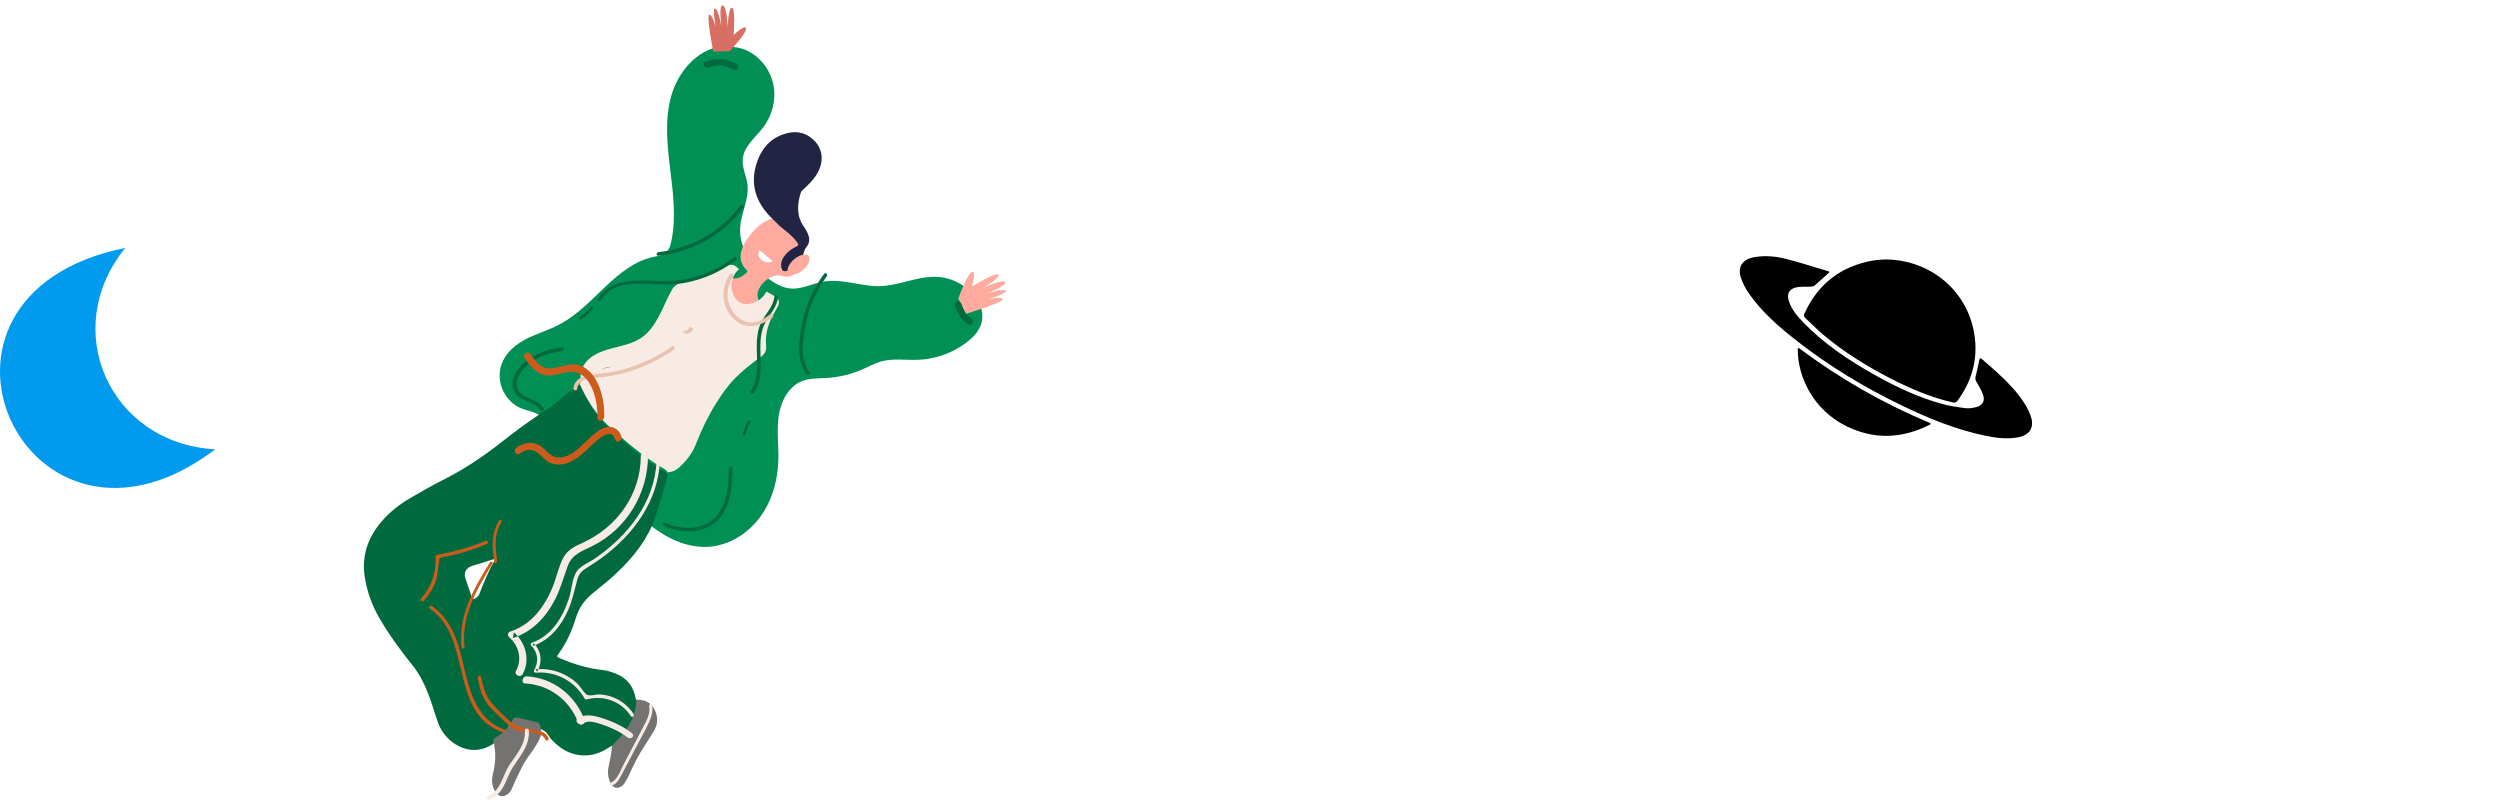 <?xml version="1.0" encoding="utf-8"?>
<svg width="302px" height="98px" viewbox="0 0 302 98" version="1.1" xmlns:xlink="http://www.w3.org/1999/xlink" xmlns="http://www.w3.org/2000/svg">
  <defs>
    <filter id="filter_1">
      <feColorMatrix in="SourceGraphic" type="matrix" values="0 0 0 0 1 0 0 0 0 1 0 0 0 0 1 0 0 0 1 0" />
    </filter>
    <filter id="filter_2">
      <feColorMatrix in="SourceGraphic" type="matrix" values="0 0 0 0 1 0 0 0 0 0.667 0 0 0 0 0.62 0 0 0 1 0" />
    </filter>
    <path d="M0 0L26 0L26 29L0 29L0 0Z" id="path_1" />
    <path d="M20.023 0L54.176 16.657L34.153 57.71L0 41.053L20.023 0Z" id="path_2" />
    <path d="M2.527 0L6.854 2.11L4.327 7.292L0 5.182L2.527 0Z" id="path_3" />
    <path d="M4.273 0L5.691 0.692L1.418 9.453L0 8.762L4.273 0Z" id="path_4" />
    <clipPath id="mask_1">
      <use xlink:href="#path_1" />
    </clipPath>
    <clipPath id="mask_2">
      <use xlink:href="#path_2" />
    </clipPath>
    <clipPath id="mask_3">
      <use xlink:href="#path_3" />
    </clipPath>
    <clipPath id="mask_4">
      <use xlink:href="#path_4" />
    </clipPath>
  </defs>
  <g id="Group-83">
    <g id="space" transform="translate(210 30.947)" filter="url(#filter_1)">
      <path d="M7.832 6.886C7.727 7.114 7.715 7.277 7.913 7.461C8.647 8.141 9.341 8.869 10.108 9.508C12.614 11.603 15.377 13.319 18.282 14.806C20.663 16.021 23.112 17.069 25.735 17.665C25.981 17.72 26.138 17.68 26.296 17.465C28.228 14.842 28.902 11.931 28.208 8.765C27.147 3.935 22.874 0.441 17.613 0.393C17.185 0.429 16.604 0.429 16.043 0.533C12.198 1.232 9.45 3.343 7.832 6.886ZM34.369 17.748C33.498 16.381 32.368 15.226 31.182 14.13C30.536 13.53 29.858 12.963 29.184 12.379C29.088 12.295 28.987 12.327 28.959 12.455C28.797 13.195 28.652 13.89 28.482 14.582C28.43 14.798 28.458 14.946 28.575 15.146C28.89 15.689 29.229 16.241 29.414 16.833C29.632 17.529 29.281 18.048 28.559 18.232C28.148 18.336 27.7 18.412 27.284 18.36C26.356 18.248 25.42 18.112 24.52 17.868C21.571 17.073 18.831 15.773 16.188 14.278C13.106 12.535 10.172 10.584 7.699 8.025C6.957 7.258 6.255 6.45 5.924 5.406C5.645 4.535 5.96 3.943 6.868 3.759C7.38 3.655 7.929 3.715 8.458 3.683C8.651 3.671 8.893 3.667 9.027 3.555C9.595 3.08 10.136 2.572 10.701 2.056C10.798 1.968 10.846 1.884 10.814 1.864C10.794 1.852 10.774 1.844 10.749 1.836C9.002 1.32 7.271 0.753 5.508 0.309C4.27 -0.003 2.987 -0.107 1.703 0.129C0.291 0.389 -0.314 1.328 0.158 2.676C0.384 3.319 0.719 3.955 1.114 4.519C2.708 6.802 4.802 8.601 6.985 10.3C10.899 13.351 15.131 15.897 19.606 18.052C22.834 19.608 26.146 20.963 29.681 21.691C30.976 21.958 32.283 22.122 33.602 21.886C35.031 21.631 35.624 20.663 35.144 19.304C34.95 18.76 34.68 18.236 34.369 17.748ZM22.971 20.347C23.088 20.287 23.084 20.199 22.963 20.147C17.294 17.772 12.081 14.786 7.195 11.136C7.09 11.06 7.005 11.1 7.001 11.228C6.989 14.694 8.974 18.584 12.791 20.491C16.188 22.19 19.566 22.07 22.971 20.347Z" transform="translate(0.166 0)" id="Shape" fill="#000000" stroke="none" />
    </g>
    <path d="M6.982 2.717C6.848 2.861 6.719 3.004 6.583 3.142C6.22 3.513 5.853 3.88 5.487 4.248C5.43 4.306 5.368 4.362 5.315 4.426C5.295 4.452 5.281 4.497 5.287 4.53C5.419 5.348 5.555 6.166 5.69 6.985C5.691 6.988 5.69 6.992 5.689 6.998C5.687 7.005 5.654 6.993 5.613 6.97C5.471 6.894 5.332 6.819 5.193 6.742C4.642 6.442 4.09 6.142 3.54 5.839C3.492 5.813 3.459 5.825 3.418 5.847C2.729 6.224 2.04 6.6 1.35 6.975C1.338 6.982 1.326 6.988 1.314 6.994C1.293 7.004 1.282 6.973 1.29 6.926C1.322 6.732 1.351 6.544 1.382 6.357C1.484 5.743 1.588 5.13 1.687 4.516C1.692 4.487 1.672 4.444 1.65 4.422C1.293 4.057 0.93 3.698 0.576 3.329C0.382 3.128 0.198 2.916 0.018 2.715C-0.014 2.68 -0.002 2.646 0.043 2.639C0.138 2.624 0.249 2.606 0.36 2.59C0.844 2.517 1.329 2.444 1.813 2.37C1.975 2.345 2.137 2.316 2.3 2.299C2.362 2.292 2.391 2.265 2.417 2.211C2.754 1.496 3.094 0.783 3.434 0.07C3.441 0.054 3.449 0.039 3.458 0.023C3.471 -0.003 3.492 -0.008 3.505 0.014C3.513 0.027 3.52 0.039 3.526 0.053C3.87 0.773 4.214 1.494 4.555 2.216C4.58 2.269 4.608 2.291 4.666 2.299C5.376 2.405 6.086 2.513 6.796 2.621C6.85 2.629 6.903 2.637 6.957 2.644C7.003 2.649 7.014 2.683 6.982 2.717Z" transform="translate(295 41.947)" id="Path" fill="#FFFFFF" stroke="none" />
    <path d="M10.971 4.27C10.761 4.496 10.558 4.721 10.345 4.937C9.774 5.52 9.197 6.097 8.623 6.676C8.532 6.767 8.436 6.855 8.353 6.955C8.32 6.995 8.299 7.067 8.307 7.118C8.516 8.404 8.729 9.689 8.941 10.976C8.942 10.981 8.941 10.988 8.94 10.997C8.937 11.008 8.884 10.989 8.82 10.954C8.598 10.834 8.379 10.715 8.16 10.595C7.294 10.123 6.427 9.652 5.563 9.176C5.488 9.134 5.436 9.154 5.371 9.189C4.288 9.781 3.206 10.371 2.122 10.961C2.103 10.972 2.084 10.981 2.064 10.99C2.032 11.006 2.015 10.957 2.028 10.883C2.077 10.579 2.123 10.284 2.172 9.989C2.332 9.025 2.496 8.062 2.651 7.097C2.659 7.051 2.628 6.984 2.594 6.948C2.032 6.375 1.462 5.811 0.905 5.232C0.601 4.915 0.312 4.583 0.028 4.266C-0.021 4.211 -0.004 4.158 0.068 4.146C0.218 4.123 0.391 4.095 0.566 4.069C1.326 3.955 2.088 3.84 2.849 3.724C3.104 3.685 3.358 3.639 3.614 3.612C3.711 3.602 3.758 3.56 3.798 3.474C4.328 2.352 4.863 1.231 5.396 0.11C5.407 0.085 5.42 0.062 5.434 0.036C5.455 -0.005 5.488 -0.013 5.508 0.021C5.52 0.042 5.532 0.062 5.542 0.083C6.081 1.215 6.622 2.348 7.158 3.483C7.197 3.565 7.241 3.6 7.332 3.613C8.448 3.779 9.563 3.95 10.68 4.119C10.764 4.132 10.848 4.144 10.932 4.155C11.004 4.163 11.022 4.215 10.971 4.27Z" transform="translate(31 30.947)" id="Path" fill="#FFFFFF" stroke="none" />
    <path d="M10.971 4.27C10.761 4.496 10.558 4.721 10.345 4.937C9.774 5.52 9.197 6.097 8.623 6.676C8.532 6.767 8.436 6.855 8.353 6.955C8.32 6.995 8.299 7.067 8.307 7.118C8.516 8.404 8.729 9.689 8.941 10.976C8.942 10.981 8.941 10.988 8.94 10.997C8.937 11.008 8.884 10.989 8.82 10.954C8.598 10.834 8.379 10.715 8.16 10.595C7.294 10.123 6.427 9.652 5.563 9.176C5.488 9.134 5.436 9.154 5.371 9.189C4.288 9.781 3.206 10.371 2.122 10.961C2.103 10.972 2.084 10.981 2.064 10.99C2.032 11.006 2.015 10.957 2.028 10.883C2.077 10.579 2.123 10.284 2.172 9.989C2.332 9.025 2.496 8.062 2.651 7.097C2.659 7.051 2.628 6.984 2.594 6.948C2.032 6.375 1.462 5.811 0.905 5.232C0.601 4.915 0.312 4.583 0.028 4.266C-0.021 4.211 -0.004 4.158 0.068 4.146C0.218 4.123 0.391 4.095 0.566 4.069C1.326 3.955 2.088 3.84 2.849 3.724C3.104 3.685 3.358 3.639 3.614 3.612C3.711 3.602 3.758 3.56 3.798 3.474C4.328 2.352 4.863 1.231 5.396 0.11C5.407 0.085 5.42 0.062 5.434 0.036C5.455 -0.005 5.488 -0.013 5.508 0.021C5.52 0.042 5.532 0.062 5.542 0.083C6.081 1.215 6.622 2.348 7.158 3.483C7.197 3.565 7.241 3.6 7.332 3.613C8.448 3.779 9.563 3.95 10.68 4.119C10.764 4.132 10.848 4.144 10.932 4.155C11.004 4.163 11.022 4.215 10.971 4.27Z" transform="translate(270 41.947)" id="Path" fill="#FFFFFF" stroke="none" />
    <path d="M6.461 6.19C6.582 6.053 6.652 5.968 6.73 5.887C7.083 5.523 7.442 5.164 7.791 4.796C8.132 4.437 8.199 3.955 7.98 3.516C7.835 3.225 7.591 3.164 7.352 3.376C7.184 3.524 7.029 3.689 6.881 3.859C6.705 4.063 6.542 4.28 6.37 4.489C6.33 4.538 6.279 4.577 6.197 4.656C6.186 4.543 6.175 4.482 6.176 4.42C6.184 3.452 6.185 2.482 6.207 1.514C6.217 1.038 6.138 0.596 5.867 0.198C5.83 0.143 5.788 0.088 5.739 0.043C5.678 -0.012 5.584 -0.015 5.52 0.037C5.424 0.114 5.335 0.194 5.275 0.311C5.117 0.62 5.044 0.944 5.062 1.289C5.084 1.728 5.109 2.167 5.129 2.606C5.172 3.507 5.213 4.407 5.253 5.307C5.254 5.327 5.242 5.348 5.236 5.367C5.184 5.404 5.152 5.367 5.123 5.334C4.505 4.644 3.814 4.029 3.14 3.396C3.016 3.279 2.884 3.172 2.69 3.147C2.514 3.233 2.37 3.365 2.294 3.566C2.258 3.661 2.207 3.75 2.171 3.844C2.085 4.066 2.127 4.267 2.295 4.434C2.4 4.537 2.511 4.632 2.627 4.722C3.126 5.11 3.627 5.493 4.126 5.88C4.206 5.941 4.278 6.01 4.348 6.072C4.325 6.163 4.26 6.151 4.209 6.151C3.736 6.154 3.262 6.16 2.788 6.154C2.01 6.143 1.232 6.124 0.454 6.111C0.364 6.109 0.273 6.118 0.184 6.129C0.099 6.141 0.045 6.196 0.012 6.275C-0.013 6.336 -0 6.396 0.057 6.419C0.149 6.458 0.248 6.484 0.346 6.506C1.073 6.672 1.807 6.79 2.546 6.873C3.096 6.934 3.645 6.986 4.195 7.044C4.272 7.052 4.35 7.071 4.453 7.089C4.414 7.169 4.387 7.238 4.348 7.299C3.965 7.897 3.578 8.493 3.196 9.092C3.106 9.233 3.027 9.385 2.955 9.537C2.91 9.634 2.967 9.714 3.075 9.732C3.156 9.746 3.233 9.738 3.3 9.686C3.38 9.623 3.465 9.566 3.536 9.494C3.718 9.31 3.899 9.124 4.07 8.929C4.428 8.524 4.78 8.111 5.135 7.704C5.192 7.64 5.255 7.582 5.313 7.524C5.399 7.584 5.381 7.657 5.387 7.72C5.425 8.158 5.458 8.596 5.498 9.035C5.575 9.876 5.653 10.717 5.734 11.557C5.745 11.669 5.771 11.78 5.801 11.887C5.824 11.972 5.892 12.006 5.986 11.999C6.07 11.993 6.125 11.943 6.13 11.842C6.153 11.415 6.185 10.988 6.188 10.56C6.195 9.817 6.182 9.073 6.179 8.33C6.179 8.163 6.187 7.995 6.19 7.835C6.293 7.786 6.325 7.865 6.369 7.905C6.761 8.263 7.147 8.625 7.542 8.979C7.693 9.114 7.859 9.232 8.022 9.353C8.073 9.391 8.134 9.415 8.238 9.471C8.213 9.362 8.214 9.294 8.184 9.246C8.032 9.008 7.879 8.771 7.714 8.544C7.468 8.207 7.21 7.878 6.958 7.546C6.912 7.485 6.87 7.421 6.805 7.328C6.891 7.317 6.942 7.302 6.991 7.305C7.62 7.358 8.249 7.422 8.878 7.464C9.565 7.508 10.252 7.532 10.94 7.565C11.04 7.57 11.144 7.563 11.244 7.577C11.53 7.616 11.774 7.536 11.997 7.321C12.025 6.96 11.851 6.661 11.632 6.384C11.544 6.272 11.401 6.253 11.261 6.258C11.035 6.266 10.81 6.283 10.585 6.282C9.874 6.282 9.164 6.28 8.453 6.268C7.923 6.26 7.393 6.237 6.863 6.22C6.752 6.216 6.642 6.203 6.461 6.19" transform="translate(233 72.947)" id="Fill-1" fill="#FFFFFF" fill-rule="evenodd" stroke="none" />
    <path d="M6.461 6.19C6.582 6.053 6.652 5.968 6.73 5.887C7.083 5.523 7.442 5.164 7.791 4.796C8.132 4.437 8.199 3.955 7.98 3.516C7.835 3.225 7.591 3.164 7.352 3.376C7.184 3.524 7.029 3.689 6.881 3.859C6.705 4.063 6.542 4.28 6.37 4.489C6.33 4.538 6.279 4.577 6.197 4.656C6.186 4.543 6.175 4.482 6.176 4.42C6.184 3.452 6.185 2.482 6.207 1.514C6.217 1.038 6.138 0.596 5.867 0.198C5.83 0.143 5.788 0.088 5.739 0.043C5.678 -0.012 5.584 -0.015 5.52 0.037C5.424 0.114 5.335 0.194 5.275 0.311C5.117 0.62 5.044 0.944 5.062 1.289C5.084 1.728 5.109 2.167 5.129 2.606C5.172 3.507 5.213 4.407 5.253 5.307C5.254 5.327 5.242 5.348 5.236 5.367C5.184 5.404 5.152 5.367 5.123 5.334C4.505 4.644 3.814 4.029 3.14 3.396C3.016 3.279 2.884 3.172 2.69 3.147C2.514 3.233 2.37 3.365 2.294 3.566C2.258 3.661 2.207 3.75 2.171 3.844C2.085 4.066 2.127 4.267 2.295 4.434C2.4 4.537 2.511 4.632 2.627 4.722C3.126 5.11 3.627 5.493 4.126 5.88C4.206 5.941 4.278 6.01 4.348 6.072C4.325 6.163 4.26 6.151 4.209 6.151C3.736 6.154 3.262 6.16 2.788 6.154C2.01 6.143 1.232 6.124 0.454 6.111C0.364 6.109 0.273 6.118 0.184 6.129C0.099 6.141 0.045 6.196 0.012 6.275C-0.013 6.336 -0 6.396 0.057 6.419C0.149 6.458 0.248 6.484 0.346 6.506C1.073 6.672 1.807 6.79 2.546 6.873C3.096 6.934 3.645 6.986 4.195 7.044C4.272 7.052 4.35 7.071 4.453 7.089C4.414 7.169 4.387 7.238 4.348 7.299C3.965 7.897 3.578 8.493 3.196 9.092C3.106 9.233 3.027 9.385 2.955 9.537C2.91 9.634 2.967 9.714 3.075 9.732C3.156 9.746 3.233 9.738 3.3 9.686C3.38 9.623 3.465 9.566 3.536 9.494C3.718 9.31 3.899 9.124 4.07 8.929C4.428 8.524 4.78 8.111 5.135 7.704C5.192 7.64 5.255 7.582 5.313 7.524C5.399 7.584 5.381 7.657 5.387 7.72C5.425 8.158 5.458 8.596 5.498 9.035C5.575 9.876 5.653 10.717 5.734 11.557C5.745 11.669 5.771 11.78 5.801 11.887C5.824 11.972 5.892 12.006 5.986 11.999C6.07 11.993 6.125 11.943 6.13 11.842C6.153 11.415 6.185 10.988 6.188 10.56C6.195 9.817 6.182 9.073 6.179 8.33C6.179 8.163 6.187 7.995 6.19 7.835C6.293 7.786 6.325 7.865 6.369 7.905C6.761 8.263 7.147 8.625 7.542 8.979C7.693 9.114 7.859 9.232 8.022 9.353C8.073 9.391 8.134 9.415 8.238 9.471C8.213 9.362 8.214 9.294 8.184 9.246C8.032 9.008 7.879 8.771 7.714 8.544C7.468 8.207 7.21 7.878 6.958 7.546C6.912 7.485 6.87 7.421 6.805 7.328C6.891 7.317 6.942 7.302 6.991 7.305C7.62 7.358 8.249 7.422 8.878 7.464C9.565 7.508 10.252 7.532 10.94 7.565C11.04 7.57 11.144 7.563 11.244 7.577C11.53 7.616 11.774 7.536 11.997 7.321C12.025 6.96 11.851 6.661 11.632 6.384C11.544 6.272 11.401 6.253 11.261 6.258C11.035 6.266 10.81 6.283 10.585 6.282C9.874 6.282 9.164 6.28 8.453 6.268C7.923 6.26 7.393 6.237 6.863 6.22C6.752 6.216 6.642 6.203 6.461 6.19" transform="translate(123 44.947)" id="Fill-1" fill="#FFFFFF" fill-rule="evenodd" stroke="none" />
    <path d="M6.461 6.19C6.582 6.053 6.652 5.968 6.73 5.887C7.083 5.523 7.442 5.164 7.791 4.796C8.132 4.437 8.199 3.955 7.98 3.516C7.835 3.225 7.591 3.164 7.352 3.376C7.184 3.524 7.029 3.689 6.881 3.859C6.705 4.063 6.542 4.28 6.37 4.489C6.33 4.538 6.279 4.577 6.197 4.656C6.186 4.543 6.175 4.482 6.176 4.42C6.184 3.452 6.185 2.482 6.207 1.514C6.217 1.038 6.138 0.596 5.867 0.198C5.83 0.143 5.788 0.088 5.739 0.043C5.678 -0.012 5.584 -0.015 5.52 0.037C5.424 0.114 5.335 0.194 5.275 0.311C5.117 0.62 5.044 0.944 5.062 1.289C5.084 1.728 5.109 2.167 5.129 2.606C5.172 3.507 5.213 4.407 5.253 5.307C5.254 5.327 5.242 5.348 5.236 5.367C5.184 5.404 5.152 5.367 5.123 5.334C4.505 4.644 3.814 4.029 3.14 3.396C3.016 3.279 2.884 3.172 2.69 3.147C2.514 3.233 2.37 3.365 2.294 3.566C2.258 3.661 2.207 3.75 2.171 3.844C2.085 4.066 2.127 4.267 2.295 4.434C2.4 4.537 2.511 4.632 2.627 4.722C3.126 5.11 3.627 5.493 4.126 5.88C4.206 5.941 4.278 6.01 4.348 6.072C4.325 6.163 4.26 6.151 4.209 6.151C3.736 6.154 3.262 6.16 2.788 6.154C2.01 6.143 1.232 6.124 0.454 6.111C0.364 6.109 0.273 6.118 0.184 6.129C0.099 6.141 0.045 6.196 0.012 6.275C-0.013 6.336 -0 6.396 0.057 6.419C0.149 6.458 0.248 6.484 0.346 6.506C1.073 6.672 1.807 6.79 2.546 6.873C3.096 6.934 3.645 6.986 4.195 7.044C4.272 7.052 4.35 7.071 4.453 7.089C4.414 7.169 4.387 7.238 4.348 7.299C3.965 7.897 3.578 8.493 3.196 9.092C3.106 9.233 3.027 9.385 2.955 9.537C2.91 9.634 2.967 9.714 3.075 9.732C3.156 9.746 3.233 9.738 3.3 9.686C3.38 9.623 3.465 9.566 3.536 9.494C3.718 9.31 3.899 9.124 4.07 8.929C4.428 8.524 4.78 8.111 5.135 7.704C5.192 7.64 5.255 7.582 5.313 7.524C5.399 7.584 5.381 7.657 5.387 7.72C5.425 8.158 5.458 8.596 5.498 9.035C5.575 9.876 5.653 10.717 5.734 11.557C5.745 11.669 5.771 11.78 5.801 11.887C5.824 11.972 5.892 12.006 5.986 11.999C6.07 11.993 6.125 11.943 6.13 11.842C6.153 11.415 6.185 10.988 6.188 10.56C6.195 9.817 6.182 9.073 6.179 8.33C6.179 8.163 6.187 7.995 6.19 7.835C6.293 7.786 6.325 7.865 6.369 7.905C6.761 8.263 7.147 8.625 7.542 8.979C7.693 9.114 7.859 9.232 8.022 9.353C8.073 9.391 8.134 9.415 8.238 9.471C8.213 9.362 8.214 9.294 8.184 9.246C8.032 9.008 7.879 8.771 7.714 8.544C7.468 8.207 7.21 7.878 6.958 7.546C6.912 7.485 6.87 7.421 6.805 7.328C6.891 7.317 6.942 7.302 6.991 7.305C7.62 7.358 8.249 7.422 8.878 7.464C9.565 7.508 10.252 7.532 10.94 7.565C11.04 7.57 11.144 7.563 11.244 7.577C11.53 7.616 11.774 7.536 11.997 7.321C12.025 6.96 11.851 6.661 11.632 6.384C11.544 6.272 11.401 6.253 11.261 6.258C11.035 6.266 10.81 6.283 10.585 6.282C9.874 6.282 9.164 6.28 8.453 6.268C7.923 6.26 7.393 6.237 6.863 6.22C6.752 6.216 6.642 6.203 6.461 6.19" transform="translate(180 18.947)" id="Fill-1" fill="#FFFFFF" fill-rule="evenodd" stroke="none" />
    <g id="Group-3" transform="translate(0 29.947)" filter="url(#filter_1)">
      <path d="M0 0L26 0L26 29L0 29L0 0Z" id="Clip-2" fill="none" fill-rule="evenodd" stroke="none" />
      <g clip-path="url(#mask_1)">
        <path d="M15.134 0C-13.463 5.793 3.228 41.61 26 24.331C13.211 23.619 7.126 9.848 15.134 0" id="Fill-1" fill="#009BEF" fill-rule="evenodd" stroke="none" />
      </g>
    </g>
    <g id="Group-82" transform="translate(36.902 0)">
      <path d="M1.698 3.92C2.629 2.781 3.269 1.532 3.204 0C3.414 0.01 3.624 0.016 3.833 0.031C4.748 0.093 5.423 0.619 5.742 1.457C6.065 2.308 5.985 3.088 5.527 3.823C5.178 4.384 4.836 4.95 4.473 5.502C3.706 6.662 3.074 7.891 2.52 9.164C2.38 9.486 2.182 9.781 2.005 10.086C1.916 10.24 1.794 10.369 1.643 10.47C1.143 10.801 0.663 10.693 0.358 10.161C-0.043 9.462 -0.067 8.734 0.089 8.001C0.236 7.31 0.398 6.622 0.451 5.91C0.468 5.684 0.469 5.467 0.401 5.247C0.833 4.805 1.306 4.401 1.698 3.92Z" transform="translate(36.545 84.511)" id="Fill-1" fill="#747372" fill-rule="evenodd" stroke="none" />
      <path d="M58.101 31.424C57.874 30.783 57.468 30.204 56.915 29.66C55.854 28.616 54.423 27.94 52.933 27.847C50.581 27.701 48.33 28.891 45.974 28.961C43.67 29.03 41.38 28.023 39.109 28.418C37.762 28.652 36.477 29.373 35.116 29.249C34.201 29.166 33.364 28.704 32.617 28.171C30.558 26.703 28.882 24.37 29.053 21.845C29.171 20.121 30.128 18.482 29.945 16.765C29.829 15.682 29.262 14.649 29.372 13.565C29.526 12.031 30.932 10.988 31.86 9.756C32.93 8.335 33.408 6.467 33.082 4.72C32.756 2.973 31.61 1.383 30.023 0.584C30.023 0.584 28.93 -0.1 26.692 0.012C23.764 0.459 21.556 3.109 20.741 5.958C19.925 8.807 20.233 11.842 20.593 14.783C20.954 17.723 21.358 20.73 20.722 23.625C20.619 24.089 20.475 24.575 20.121 24.893C19.723 25.25 19.155 25.316 18.633 25.425C14.018 26.383 11.421 31.36 7.259 33.576C5.91 34.295 4.417 34.708 3.066 35.422C1.421 36.291 0.017 37.755 0 39.716C-0.014 41.325 0.935 42.941 2.399 43.634C2.457 43.661 2.516 43.688 2.576 43.712C3.191 43.965 3.863 44.07 4.466 44.351C5.07 44.633 5.579 45.08 6.079 45.522C8.11 47.315 10.146 49.113 11.969 51.118C13.874 53.214 15.546 55.536 17.677 57.401C19.807 59.266 22.542 60.672 25.365 60.44C27.798 60.241 30.044 58.806 31.485 56.833C32.926 54.86 33.604 52.394 33.668 49.952C33.714 48.181 33.453 46.397 33.708 44.644C33.964 42.891 34.886 41.083 36.533 40.433C37.476 40.062 38.522 40.116 39.533 40.054C41.025 39.963 42.5 39.604 43.868 38.999C44.608 38.672 45.322 38.273 46.102 38.057C47.55 37.657 49.088 37.925 50.589 37.861C52.362 37.786 54.111 37.24 55.618 36.301C57.091 35.382 58.535 34.087 58.285 32.182C58.251 31.924 58.187 31.67 58.101 31.424" transform="translate(23.455 5.602)" id="Fill-3" fill="#008F54" fill-rule="evenodd" stroke="none" />
      <g id="Group-7" transform="translate(0 40.052)">
        <path d="M20.023 0L54.176 16.657L34.153 57.71L0 41.053L20.023 0Z" id="Clip-6" fill="none" fill-rule="evenodd" stroke="none" />
        <g clip-path="url(#mask_2)">
          <path d="M15.912 20.978C15.28 21.185 14.826 21.34 14.367 21.483C13.928 21.62 13.479 21.729 13.044 21.878C12.305 22.13 12.028 22.709 12.277 23.43C12.503 24.083 12.723 24.737 12.95 25.389C13.16 25.991 13.247 26.014 13.72 25.595C13.803 25.521 13.887 25.429 13.925 25.328C14.471 23.889 15.056 22.467 15.912 20.978M29.967 43.592C29.79 43.698 29.609 43.798 29.436 43.91C27.454 45.196 25.103 45.027 23.324 43.476C22.959 43.158 22.587 42.827 22.344 42.421C21.872 41.63 21.148 41.413 20.316 41.357C19.555 41.204 18.793 41.059 18.035 40.894C17.781 40.839 17.642 40.938 17.544 41.149C17.064 42.184 16.271 42.933 15.342 43.555C15.319 43.559 15.293 43.555 15.274 43.566C12.75 45.049 9.88 43.255 8.999 40.928C8.73 40.218 8.523 39.483 8.279 38.762C8.102 38.238 7.929 37.712 7.725 37.198C7.246 35.996 6.668 34.858 5.844 33.839C4.367 32.014 2.984 30.116 1.814 28.071C0.947 26.557 0.37 24.937 0.102 23.207C-0.289 20.689 0.458 18.509 2.073 16.583C3.096 15.365 4.332 14.405 5.703 13.619C6.944 12.908 8.177 12.175 9.457 11.54C12.056 10.252 14.441 8.636 16.715 6.851C18.115 5.753 19.534 4.686 21.013 3.698C21.146 3.609 21.268 3.501 21.395 3.401C22.275 2.933 23.048 2.313 23.803 1.669C24.539 1.041 25.256 0.383 26.165 0C26.273 0.229 26.383 0.456 26.488 0.686C27.288 2.44 28.318 4.043 29.732 5.355C31.717 7.197 33.77 8.962 36.103 10.365C36.355 10.516 36.649 10.625 36.762 10.939C36.721 11.021 36.667 11.099 36.643 11.185C36.095 13.125 35.565 15.069 34.833 16.95C33.717 19.483 31.929 21.495 29.897 23.311C29.123 24.004 28.285 24.621 27.494 25.297C26.605 26.059 25.972 26.978 25.632 28.085C25.146 29.668 24.488 31.16 23.506 32.504C23.265 32.834 23.302 32.853 23.693 33.026C25.367 33.767 27.107 34.26 28.93 34.464C29.482 34.526 30.003 34.712 30.516 34.924C31.792 35.451 32.53 36.405 32.8 37.749C32.822 37.86 32.862 37.969 32.894 38.078C32.908 39.66 32.239 40.972 31.287 42.179C30.885 42.689 30.407 43.122 29.967 43.592" transform="translate(7.056 6.437)" id="Fill-5" fill="#006A3E" fill-rule="evenodd" stroke="none" />
        </g>
      </g>
      <path d="M8.722 0.838C8.769 0.614 8.711 0.372 8.52 0.224C8.481 0.194 8.435 0.168 8.386 0.16C8.31 0.149 8.237 0.183 8.172 0.219C7.922 0.36 7.694 0.553 7.405 0.606C7.116 0.659 6.74 0.488 6.728 0.202C6.725 0.138 6.735 0.06 6.68 0.02C6.637 -0.011 6.579 0 6.53 0.013C5.418 0.29 4.264 0.436 3.102 0.445C3.06 0.446 3.01 0.45 2.991 0.485C2.974 0.516 2.991 0.555 3 0.59C3.052 0.78 2.894 0.949 2.744 1.072C2.307 1.433 1.744 1.771 1.167 1.613C1.077 1.588 0.986 1.552 0.895 1.565C0.804 1.577 0.731 1.64 0.668 1.703C-0.032 2.401 -0.173 3.529 0.203 4.46C0.405 4.963 0.812 5.418 1.341 5.601C1.679 5.717 2.045 5.718 2.389 5.655C3.272 5.495 4.656 5.044 4.318 4.251C3.762 2.943 5.376 1.255 6.798 1.275C6.968 1.277 7.133 1.338 7.299 1.382C7.7 1.487 8.157 1.488 8.47 1.249C8.601 1.15 8.689 0.998 8.722 0.838" transform="translate(50.404 31.986)" id="Fill-8" fill="#FFAA9E" fill-rule="evenodd" stroke="none" />
      <path d="M0.199 2.582C1.203 2.003 2.046 1.286 2.52 0.255C2.617 0.045 2.767 -0.048 3.055 0.024C3.916 0.241 4.782 0.438 5.646 0.643C6.129 1.472 5.972 2.238 5.581 2.939C5.202 3.619 4.742 4.253 4.282 4.889C3.786 5.573 3.446 6.362 3.065 7.119C2.818 7.61 2.626 8.128 2.394 8.627C2.237 8.964 2.016 9.258 1.641 9.422C1.174 9.626 0.733 9.496 0.436 9.048C-0.012 8.37 -0.083 7.642 0.08 6.966C0.405 5.622 0.544 4.273 0.149 2.852C0.125 2.767 0.18 2.672 0.199 2.582" transform="translate(22.536 86.658)" id="Fill-10" fill="#747372" fill-rule="evenodd" stroke="none" />
      <path d="M3.112 12.5C2.935 12.534 2.744 12.562 2.549 12.593C2.982 12.463 3.429 12.385 3.878 12.313C3.628 12.387 3.373 12.451 3.112 12.5M21.851 11.165C22.348 10.82 22.577 10.387 22.515 9.765C22.418 8.791 22.59 7.857 22.947 6.941C23.198 6.294 23.568 5.721 23.892 5.118C24.214 4.517 24.109 4.153 23.522 3.787C23.208 3.592 22.875 3.428 22.551 3.249C22.105 4.102 21.376 4.582 20.443 4.746C19.72 4.874 19.083 4.535 18.724 3.948C18.011 2.78 18.357 1.181 19.249 0.579C18.68 -0.075 18.244 -0.171 17.426 0.271C15.898 1.096 14.273 1.663 12.591 2.086C12.584 2.088 12.577 2.089 12.57 2.091C12.487 2.107 12.405 2.126 12.325 2.149C12.233 2.171 12.142 2.194 12.05 2.215C12.048 2.227 12.045 2.237 12.043 2.248C11.668 2.407 11.35 2.652 11.169 2.969C9.99 5.034 9.349 7.588 7.35 8.891C6.387 9.519 5.227 9.763 4.107 10.048C2.988 10.332 1.838 10.693 1.009 11.488C0.343 12.126 -0.043 13.121 0.147 13.996C0.089 14.137 0.041 14.284 0 14.436C0.06 14.56 0.122 14.684 0.18 14.809C0.997 16.558 2.044 18.16 3.475 19.474C5.485 21.32 7.562 23.09 9.918 24.501C10.172 24.653 10.469 24.763 10.585 25.076C11.146 25.076 11.618 24.854 12.02 24.489C12.897 23.694 13.61 22.772 14.04 21.666C14.713 19.935 15.514 18.27 16.503 16.695C17.185 15.608 17.909 14.565 18.829 13.651C19.761 12.725 20.775 11.911 21.851 11.165" transform="translate(33.132 31.972)" id="Fill-12" fill="#F8EBE5" fill-rule="evenodd" stroke="none" />
      <path d="M5.946 5.271C4.499 7 2.305 7.645 1.062 6.695C-0.715 5.337 -0.029 3.588 1.418 1.859C2.865 0.13 5.052 -0.507 6.302 0.436C7.553 1.378 7.393 3.543 5.946 5.271" transform="translate(52.558 26.212)" id="Fill-14" fill="#FFAA9E" fill-rule="evenodd" stroke="none" />
      <path d="M3.186 11.393C2.814 11.028 2.438 10.666 2.071 10.296C0.282 8.494 -0.486 6.351 0.319 3.792C0.901 1.945 2.079 0.607 4.001 0.125C5.051 -0.138 6.047 -0.001 6.911 0.674C8.667 2.046 8.365 3.955 7.49 5.247C7.071 5.867 6.539 6.396 5.988 6.899C5.85 7.025 5.715 7.135 5.656 7.331C5.227 8.753 5.138 10.126 6.027 11.392C6.262 11.726 6.47 12.084 6.6 12.482C6.754 12.954 6.713 13.408 6.395 13.802C6.182 14.066 6.073 14.347 5.997 14.675C5.842 15.346 5.336 15.784 4.873 16.242C4.587 16.435 4.316 16.659 3.98 16.752C3.572 16.866 3.382 16.743 3.31 16.319C3.238 15.891 3.33 15.49 3.567 15.124C3.917 14.585 4.39 14.193 4.957 13.909C5.457 13.66 5.466 13.617 5.125 13.17C4.583 12.46 3.869 11.944 3.186 11.393" transform="translate(54.166 15.969)" id="Fill-16" fill="#212443" fill-rule="evenodd" stroke="none" />
      <path d="M1.82 1.9C1.136 2.454 0.362 2.597 0.093 2.218C-0.176 1.84 0.16 1.084 0.844 0.53C1.528 -0.024 2.301 -0.167 2.57 0.212C2.84 0.591 2.504 1.347 1.82 1.9" transform="translate(58.241 30.745)" id="Fill-18" fill="#FFAA9E" fill-rule="evenodd" stroke="none" />
      <path d="M1.948 1.808C1.702 2.608 1.089 3.11 0.579 2.93C0.07 2.751 -0.144 1.957 0.102 1.158C0.348 0.359 0.961 -0.143 1.471 0.036C1.98 0.216 2.194 1.009 1.948 1.808" transform="translate(54.492 27.387)" id="Fill-20" fill="#FFAA9E" fill-rule="evenodd" stroke="none" />
      <path d="M1.721 1.323C1.347 1.565 0.766 1.506 0.364 1.165C-0.038 0.823 -0.112 0.324 0.166 0L1.721 1.323Z" transform="translate(54.714 30.228)" id="Fill-22" fill="#FFFFFF" fill-rule="evenodd" stroke="none" />
      <path d="M5.356 3.31C5.27 2.917 3.538 3.333 3.538 3.333C3.538 3.333 5.754 2.651 5.743 2.345C5.725 1.861 3.221 2.677 3.221 2.677C3.221 2.677 5.921 1.721 5.653 1.249C5.385 0.778 2.835 2.023 2.835 2.023C2.835 2.023 5.153 0.705 4.854 0.339C4.554 -0.028 1.636 1.786 1.636 1.786C1.636 1.786 2.138 0.145 1.796 0.011C1.218 -0.215 0 3.222 0 3.222L0.899 5.075C0.899 5.075 5.442 3.703 5.356 3.31" transform="translate(78.862 32.839)" id="Fill-24" fill="#FFAA9E" fill-rule="evenodd" stroke="none" />
      <g id="Group-28" transform="translate(47.093 0)" filter="url(#filter_2)">
        <path d="M2.527 0L6.854 2.11L4.327 7.292L0 5.182L2.527 0Z" id="Clip-27" fill="none" fill-rule="evenodd" stroke="none" />
        <g clip-path="url(#mask_3)">
          <path d="M0.094 1.126C0.467 1.029 0.882 2.645 0.882 2.645C0.882 2.645 0.479 0.514 0.744 0.393C1.163 0.202 1.582 2.628 1.582 2.628C1.582 2.628 1.195 -0.021 1.715 0C2.235 0.021 2.309 2.668 2.309 2.668C2.309 2.668 2.4 0.183 2.845 0.275C3.29 0.367 3.043 3.562 3.043 3.562C3.043 3.562 4.216 2.446 4.482 2.673C4.931 3.056 2.548 5.533 2.548 5.533L0.573 5.578C0.573 5.578 -0.278 1.222 0.094 1.126" transform="translate(1.588 0.658)" id="Fill-26" fill="#D77062" fill-rule="evenodd" stroke="none" />
        </g>
      </g>
      <path d="M0.025 0.509C0.358 1.45 0.786 2.224 1.678 2.787C2.131 3.073 2.471 2.366 2.022 2.083C1.332 1.647 1.051 0.983 0.799 0.27C0.625 -0.222 -0.148 0.018 0.025 0.509" transform="translate(78.408 36.393)" id="Fill-29" fill="#006A3E" fill-rule="evenodd" stroke="none" />
      <path d="M3.959 0.556C2.731 -0.11 1.364 -0.167 0.192 0.327C-0.291 0.53 0.232 1.212 0.709 1.011C1.62 0.628 2.688 0.741 3.622 1.247C4.123 1.52 4.459 0.827 3.959 0.556" transform="translate(48.059 7.141)" id="Fill-31" fill="#006A3E" fill-rule="evenodd" stroke="none" />
      <path d="M16.502 0.043C13.941 2.004 10.832 3.018 7.63 2.934C4.983 2.865 1.72 2.418 0.033 5.024C-0.112 5.248 0.259 5.426 0.403 5.204C2.301 2.272 6.422 3.548 9.266 3.308C11.971 3.08 14.565 2.044 16.73 0.387C16.941 0.225 16.715 -0.12 16.502 0.043" transform="translate(35.296 31.025)" id="Fill-33" fill="#006A3E" fill-rule="evenodd" stroke="none" />
      <path d="M1.379 0.058C0.989 0.505 0.556 0.895 0.073 1.233C-0.103 1.357 0.073 1.632 0.249 1.508C0.754 1.154 1.211 0.743 1.62 0.275C1.762 0.112 1.522 -0.105 1.379 0.058" transform="translate(33.084 37.034)" id="Fill-35" fill="#006A3E" fill-rule="evenodd" stroke="none" />
      <path d="M2.898 0.154C2.75 1.41 1.794 2.235 1.275 3.326C0.89 4.136 0.779 5.04 0.761 5.946C0.723 7.874 1.132 9.958 0.03 11.62C-0.112 11.835 0.29 12.029 0.432 11.816C1.474 10.244 1.211 8.296 1.194 6.459C1.184 5.35 1.273 4.239 1.806 3.272C2.365 2.258 3.191 1.447 3.331 0.247C3.361 -0.011 2.928 -0.106 2.898 0.154" transform="translate(53.757 35.664)" id="Fill-37" fill="#006A3E" fill-rule="evenodd" stroke="none" />
      <path d="M0.599 0.13C0.325 0.621 0.127 1.137 0.007 1.67C-0.051 1.932 0.25 1.954 0.309 1.689C0.421 1.19 0.603 0.718 0.86 0.257C0.996 0.014 0.735 -0.112 0.599 0.13" transform="translate(52.84 50.766)" id="Fill-39" fill="#006A3E" fill-rule="evenodd" stroke="none" />
      <path d="M0.123 7.157C2.113 8.09 4.833 8.117 6.417 6.669C8.214 5.026 8.333 2.481 8.4 0.187C8.407 -0.076 7.981 -0.054 7.973 0.206C7.915 2.241 7.833 4.467 6.423 6.049C4.987 7.662 2.307 7.733 0.3 6.794C0.048 6.676 -0.131 7.039 0.123 7.157" transform="translate(43.177 56.364)" id="Fill-41" fill="#006A3E" fill-rule="evenodd" stroke="none" />
      <path d="M5.942 0.002C3.734 0.23 1.559 1.227 0.445 2.964C-0.029 3.703 -0.222 4.683 0.361 5.529C1.081 6.574 2.684 6.504 3.348 7.549C3.512 7.808 3.9 7.581 3.736 7.324C3.361 6.732 2.79 6.486 2.139 6.213C1.506 5.947 0.844 5.653 0.589 4.995C0.323 4.309 0.59 3.62 0.966 3.088C2.049 1.557 3.985 0.656 6.003 0.447C6.305 0.416 6.247 -0.03 5.942 0.002" transform="translate(25.01 41.965)" id="Fill-43" fill="#006A3E" fill-rule="evenodd" stroke="none" />
      <path d="M0.234 6.161C4.367 5.679 8.078 3.592 10.478 0.369C10.641 0.151 10.302 -0.142 10.138 0.078C7.805 3.21 4.215 5.262 0.192 5.732C-0.09 5.765 -0.049 6.195 0.234 6.161" transform="translate(42.419 24.738)" id="Fill-45" fill="#006A3E" fill-rule="evenodd" stroke="none" />
      <path d="M3.014 0.074C1.549 2.04 0.645 4.26 0.256 6.686C-0.033 8.488 -0.332 10.549 0.897 12.197C1.065 12.423 1.421 12.203 1.253 11.977C0.041 10.35 0.432 8.226 0.741 6.462C1.132 4.229 1.999 2.173 3.35 0.36C3.507 0.149 3.172 -0.138 3.014 0.074" transform="translate(59.639 32.997)" id="Fill-47" fill="#006A3E" fill-rule="evenodd" stroke="none" />
      <path d="M0.743 0.121C-0.319 1.744 -0.264 3.857 1.049 5.285C2.527 6.892 4.296 6.482 5.916 5.324C6.174 5.14 5.908 4.733 5.65 4.917C5.045 5.35 4.395 5.834 3.637 5.912C2.695 6.011 1.793 5.457 1.229 4.739C0.206 3.438 0.282 1.701 1.177 0.333C1.351 0.068 0.914 -0.142 0.743 0.121" transform="translate(50.496 33.043)" id="Fill-49" fill="#EAC2B0" fill-rule="evenodd" stroke="none" />
      <path d="M0.444 5.168C0.615 3.683 2.759 3.878 3.914 3.701C4.884 3.553 5.841 3.335 6.771 3.048C8.711 2.45 10.52 1.549 12.155 0.406C12.384 0.246 12.128 -0.121 11.898 0.04C9.904 1.433 7.653 2.453 5.23 3.007C4.11 3.264 2.97 3.311 1.842 3.505C0.92 3.664 0.113 4.112 0.002 5.079C-0.03 5.354 0.413 5.445 0.444 5.168" transform="translate(32.366 41.819)" id="Fill-51" fill="#EAC2B0" fill-rule="evenodd" stroke="none" />
      <path d="M0.757 0.049C0.656 0.28 0.429 0.422 0.075 0.483C-0.157 0.522 0.2 0.839 0.431 0.8C0.842 0.73 1.116 0.551 1.234 0.282C1.301 0.131 0.824 -0.102 0.757 0.049" transform="translate(45.613 39.518)" id="Fill-53" fill="#EAC2B0" fill-rule="evenodd" stroke="none" />
      <path d="M15.203 0.221C15.016 5.254 11.663 9.384 7.669 12.09C6.966 12.566 5.888 12.953 5.463 13.741C4.993 14.612 4.943 15.817 4.646 16.762C3.907 19.103 2.531 21.375 0.138 22.206C-0.013 22.258 -0.044 22.457 0.064 22.561C0.877 23.337 1.002 24.544 0.408 25.529C0.323 25.67 0.46 25.839 0.603 25.826C3.038 25.617 5.332 26.843 6.527 28.978C6.574 29.061 6.678 29.08 6.763 29.056C8.805 28.483 10.958 29.305 12.099 31.073C12.243 31.295 12.586 31.058 12.443 30.836C11.814 29.861 10.909 29.134 9.822 28.749C9.343 28.579 8.841 28.478 8.331 28.453C7.831 28.429 7.029 28.735 6.686 28.421C6.269 28.039 5.995 27.466 5.559 27.072C5.124 26.678 4.634 26.343 4.112 26.079C3.019 25.525 1.807 25.304 0.578 25.41C0.643 25.509 0.709 25.608 0.773 25.707C1.466 24.559 1.274 23.137 0.34 22.244C0.315 22.362 0.291 22.481 0.266 22.599C2.293 21.895 3.719 20.162 4.552 18.196C5.05 17.023 5.307 15.802 5.628 14.577C5.848 13.738 6.354 13.415 7.034 12.992C7.571 12.657 8.097 12.303 8.61 11.929C12.414 9.15 15.431 5.049 15.611 0.184C15.621 -0.085 15.213 -0.047 15.203 0.221" transform="translate(27.207 55.436)" id="Fill-55" fill="#F8EBE5" fill-rule="evenodd" stroke="none" />
      <path d="M0.544 4.94C0.318 3.415 0.126 1.808 1.047 0.269C1.189 0.032 0.88 -0.117 0.74 0.119C-0.235 1.747 -0.047 3.488 0.192 5.107C0.23 5.36 0.581 5.19 0.544 4.94" transform="translate(22.613 62.803)" id="Fill-57" fill="#CC5B1C" fill-rule="evenodd" stroke="none" />
      <path d="M3.484 0.107C1.515 3.287 -0.359 6.625 0.059 10.362C0.086 10.607 0.447 10.558 0.42 10.31C0.01 6.638 1.868 3.377 3.798 0.26C3.935 0.039 3.62 -0.112 3.484 0.107" transform="translate(18.788 67.837)" id="Fill-59" fill="#CC5B1C" fill-rule="evenodd" stroke="none" />
      <path d="M0.006 0.305C0.203 1.234 0.41 2.184 0.893 2.979C1.404 3.82 2.163 4.485 2.856 5.147C3.49 5.754 4.135 6.464 5.001 6.702C5.891 6.946 7.733 6.702 8.166 7.716C8.274 7.967 8.679 7.808 8.57 7.554C8.277 6.868 7.655 6.715 6.992 6.565C5.834 6.301 4.832 6.333 3.896 5.501C3.139 4.828 2.372 4.118 1.711 3.338C0.949 2.438 0.661 1.323 0.41 0.143C0.351 -0.134 -0.053 0.03 0.006 0.305" transform="translate(20.796 81.613)" id="Fill-61" fill="#CC5B1C" fill-rule="evenodd" stroke="none" />
      <path d="M7.852 0.017C5.973 0.814 3.993 1.382 1.924 1.716C1.831 1.731 1.785 1.831 1.791 1.912C1.926 3.826 1.315 5.599 0.047 6.993C-0.122 7.18 0.207 7.455 0.377 7.269C1.002 6.581 1.496 5.809 1.813 4.94C2.115 4.109 2.083 3.277 2.24 2.425C2.304 2.074 2.223 2.126 2.641 2.002C2.861 1.937 3.109 1.915 3.337 1.867C3.845 1.762 4.349 1.641 4.846 1.504C5.933 1.206 6.984 0.831 8.006 0.398C8.244 0.297 8.092 -0.085 7.852 0.017" transform="translate(13.91 65.313)" id="Fill-63" fill="#CC5B1C" fill-rule="evenodd" stroke="none" />
      <path d="M0.082 0.334C5.362 3.884 2.336 13.188 9.112 15.354C9.365 15.435 9.432 15.043 9.181 14.963C5.631 13.829 4.798 9.869 4.091 6.807C3.509 4.289 2.671 1.601 0.348 0.04C0.13 -0.107 -0.138 0.186 0.082 0.334" transform="translate(14.915 73.174)" id="Fill-65" fill="#CC5B1C" fill-rule="evenodd" stroke="none" />
      <path d="M9.689 7.766C9.764 5.597 9.034 2.748 7.146 1.714C6.283 1.242 5.343 1.444 4.399 1.683C3.834 1.825 3.227 1.998 2.664 1.866C1.811 1.665 1.26 0.853 0.776 0.164C0.472 -0.268 -0.23 0.24 0.075 0.674C0.694 1.554 1.394 2.494 2.482 2.728C3.384 2.922 4.288 2.537 5.188 2.365C7.947 1.837 8.948 5.551 8.868 7.864C8.849 8.423 9.67 8.325 9.689 7.766" transform="translate(26.398 42.588)" id="Fill-67" fill="#CC5B1C" fill-rule="evenodd" stroke="none" />
      <path d="M12.883 1.208C12.61 0.185 11.64 -0.269 10.674 0.163C9.325 0.767 8.412 2.136 7.214 2.986C6.581 3.435 5.776 3.811 5.027 3.678C4.228 3.536 3.773 2.769 3.139 2.332C2.245 1.717 1.084 1.821 0.181 2.527C-0.253 2.866 0.175 3.564 0.609 3.224C1.135 2.814 1.736 2.655 2.329 2.882C2.951 3.12 3.344 3.742 3.882 4.118C4.568 4.597 5.389 4.657 6.209 4.409C7.155 4.123 7.943 3.492 8.678 2.803C9.323 2.199 11.615 -0.322 12.105 1.513C12.244 2.036 13.021 1.729 12.883 1.208" transform="translate(25.288 51.567)" id="Fill-69" fill="#CC5B1C" fill-rule="evenodd" stroke="none" />
      <path d="M16.047 0.413C16.036 5.02 13.229 9.025 8.982 10.931C8.024 11.361 7.144 11.825 6.662 12.756C6.089 13.863 5.856 15.161 5.374 16.313C4.404 18.628 2.861 20.796 0.277 21.639C-0.031 21.739 -0.098 22.113 0.155 22.335C1.393 23.426 1.703 25.105 0.958 26.416C0.699 26.872 1.5 27.26 1.758 26.806C2.683 25.178 2.231 23.074 0.712 21.734C0.671 21.967 0.631 22.199 0.59 22.431C3.001 21.646 4.66 19.809 5.727 17.683C6.372 16.397 6.735 15.02 7.238 13.679C7.763 12.276 8.934 11.943 10.21 11.303C14.37 9.213 16.907 4.935 16.918 0.381C16.919 -0.15 16.049 -0.114 16.047 0.413" transform="translate(24.463 54.652)" id="Fill-71" fill="#F8EBE5" fill-rule="evenodd" stroke="none" />
      <path d="M0.305 0.857C3.164 1.012 5.651 2.801 6.719 5.576C6.909 6.07 7.686 5.758 7.494 5.259C6.324 2.22 3.647 0.171 0.49 0.001C-0.02 -0.027 -0.211 0.829 0.305 0.857" transform="translate(26.22 81.699)" id="Fill-73" fill="#F8EBE5" fill-rule="evenodd" stroke="none" />
      <path d="M0.822 0.998C1.355 0.538 2.33 0.841 3.056 1.088C4.153 1.461 5.218 1.939 6.139 2.641C6.609 3 7.14 2.477 6.668 2.118C5.512 1.235 4.098 0.607 2.699 0.207C1.729 -0.071 0.754 -0.134 0.101 0.431C-0.266 0.747 0.458 1.313 0.822 0.998" transform="translate(32.731 86.417)" id="Fill-75" fill="#F8EBE5" fill-rule="evenodd" stroke="none" />
      <path d="M4.738 0.271C4.877 1.111 4.486 1.897 4.099 2.642C3.682 3.448 3.255 4.25 2.833 5.053C2.435 5.81 2.038 6.566 1.641 7.323C1.286 7.998 0.88 9.231 0.13 9.489C-0.104 9.57 0.005 9.939 0.238 9.859C0.863 9.644 1.145 9.051 1.448 8.476C2.023 7.39 2.591 6.301 3.162 5.214C3.679 4.23 4.237 3.256 4.707 2.248C5.031 1.552 5.219 0.87 5.096 0.128C5.055 -0.119 4.697 0.026 4.738 0.271" transform="translate(36.783 85.03)" id="Fill-77" fill="#F8EBE5" fill-rule="evenodd" stroke="none" />
      <g id="Group-81" transform="translate(21.813 87.671)">
        <path d="M4.273 0L5.691 0.692L1.418 9.453L0 8.762L4.273 0Z" id="Clip-80" fill="none" fill-rule="evenodd" stroke="none" />
        <g clip-path="url(#mask_4)">
          <path d="M4.624 0.199C4.746 1.921 3.574 3.123 2.721 4.442C1.91 5.697 1.73 7.542 0.102 8.177C-0.161 8.28 0.139 8.65 0.4 8.548C2.125 7.875 2.311 5.984 3.17 4.661C4.075 3.265 5.228 2.019 5.099 0.205C5.08 -0.065 4.604 -0.07 4.624 0.199" transform="translate(0.068 0.346)" id="Fill-79" fill="#F8EBE5" fill-rule="evenodd" stroke="none" />
        </g>
      </g>
    </g>
  </g>
</svg>